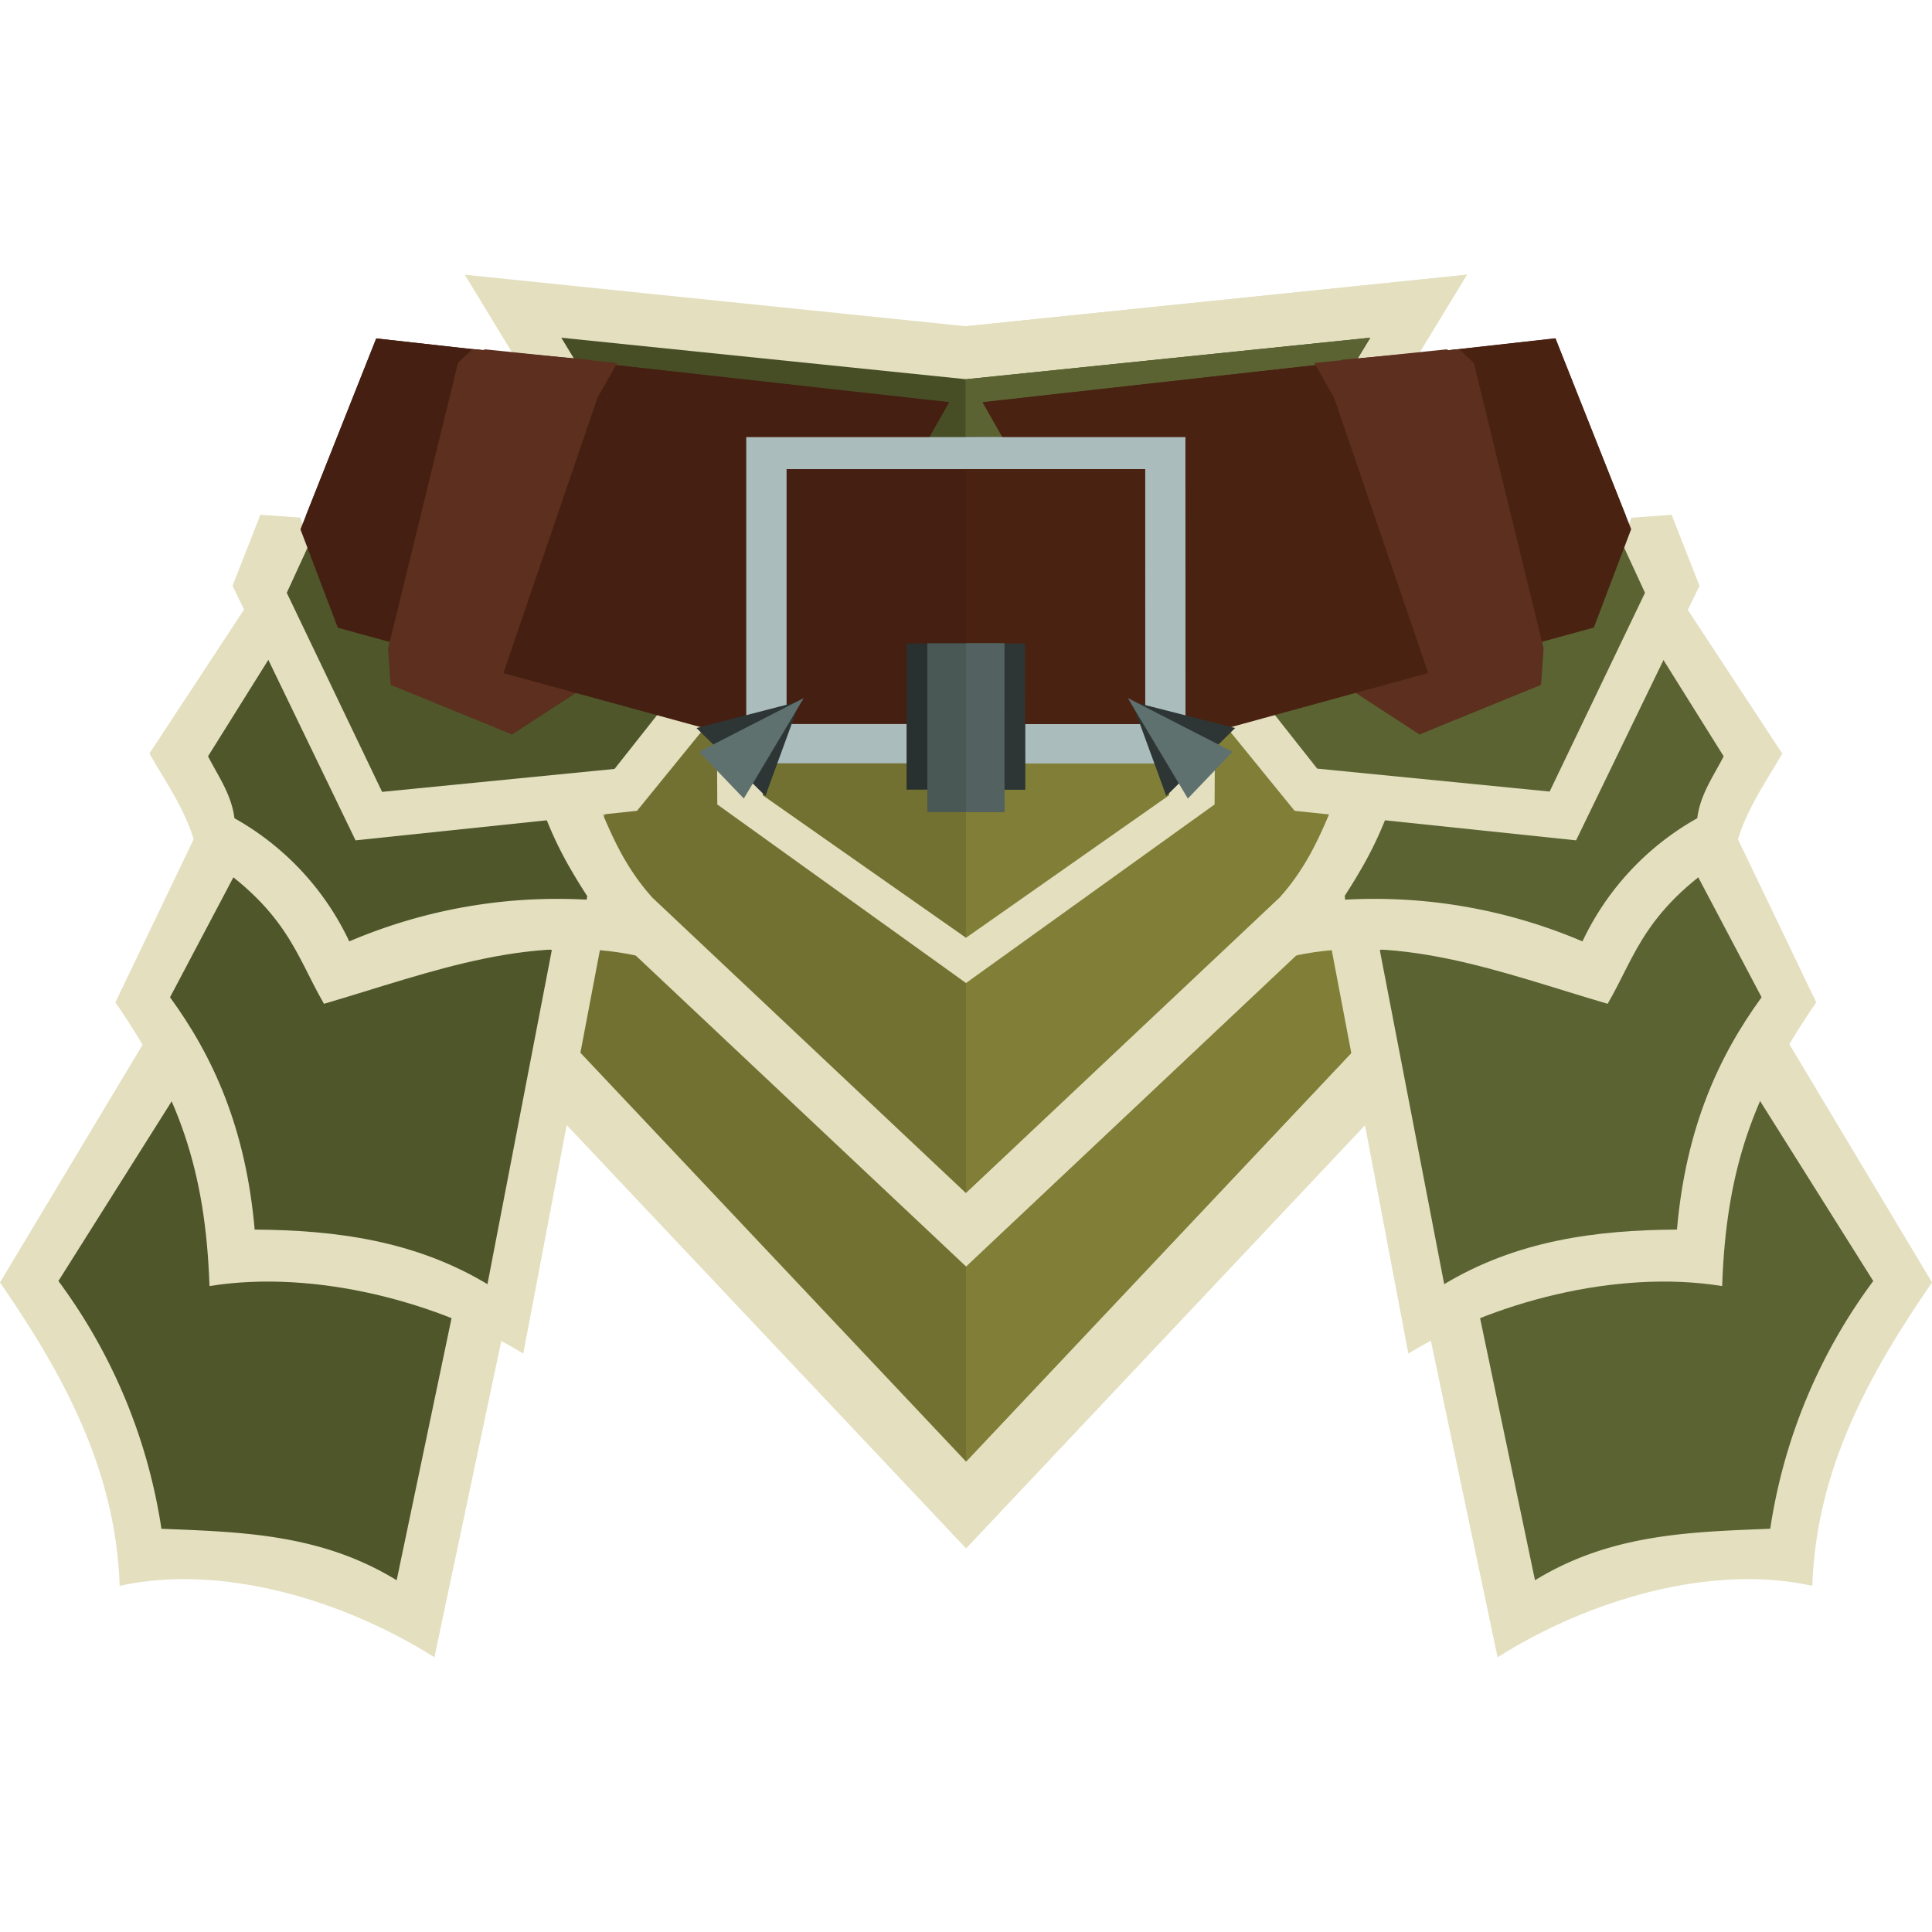 <svg xmlns="http://www.w3.org/2000/svg" viewBox="0 0 512 512"><defs><style>.a{fill:#737131;}.b{fill:#817f37;}.c{fill:#e3dfbf;}.d{fill:#5a6331;}.e{fill:#4e562a;}.f{fill:#474e26;}.g{fill:#5c2f1e;}.h{fill:#451f11;}.i{fill:#abbcbc;}.j{fill:#4a2212;}.k{fill:#293130;}.l{fill:#2d3635;}.m{fill:#5f716f;}.n{fill:#495755;}.o{fill:#536260;}</style></defs><title>armour_god_earth_platelegs</title><path class="a" d="M344.71,189.59,256,250.65l-88.76-61.06Z"/><path class="b" d="M256,250.64l88.76-61.06L256,189.4Z"/><path class="c" d="M152.2,274.54l-4.4,21.09L256,410.32,364.12,295.63l-4.4-21.09L256,378.49Z"/><path class="c" d="M256,378.49v31.84L364.11,295.65l-4.4-21.1Z"/><path class="a" d="M156.19,230l-4.25,47L256,387.32,360,277.05l-4.24-47L255.87,330Zm26.7-43.79L160.06,216.1c-5,19.09,49.85,65.1,95.91,100.16,42.33-39.47,96.73-86,95.91-100.16l-22.83-29.87-13.09.19L315,215.07,256,256.27l-59-41.2L196,186.42Z"/><path class="b" d="M256,316.2V256l59.91-41.35.94-28.77,13.37-.19,23.16,29.91c4,16.15-49.57,63.89-97.3,100.57ZM256,330v57.36L360,277l-4.24-47Z"/><path class="c" d="M123.18,72.81l26.92,44.27H361.82l26.92-44.27L256,86.46Z"/><path class="c" d="M388.73,72.81,255.87,86.46V115.6l105.85,1.48Zm8.15,366.38c24.32-15.37,56.75-24.85,83.4-18.93,1.06-31,15.09-56.26,31.72-80.4l-46.38-77.45-92.95,62Z"/><path class="d" d="M496.43,339.48a146.65,146.65,0,0,0-27.3,65.65c-21.08.86-42.2,1.3-62.34,13.65l-19.55-93.32L457,276.77Z"/><path class="c" d="M115.12,439.19c-24.32-15.37-56.75-24.85-83.4-18.93C30.66,389.3,16.63,364,0,339.86l46.46-77.45,92.94,62Z"/><path class="e" d="M15.48,339.48a147,147,0,0,1,27.3,65.66c21.08.86,42.2,1.29,62.34,13.64l19.54-93.31L55,276.78Z"/><path class="c" d="M138.67,358.71c-21.81-13.36-54.87-22.45-83.15-17.89-1.06-31-8.3-51-24.94-75.19l22.68-47.25,107.38,24.69Z"/><path class="e" d="M129.18,340.32C110,328.79,89.05,326,67.49,325.85c-2.36-27-11.08-46-22.43-61.56l19.42-36.77,81.76,24.26Z"/><path class="c" d="M65.79,159.84,39.6,199.7c4.62,8.1,10.53,16.22,12.58,26,24,15.06,26.06,27.22,33.68,40.32,28.34-8.29,56.41-19.66,86.07-12,2.86-10.24-21.49-20.47-14.81-38.33l-.79-.53Z"/><path class="e" d="M55.13,200.43c2.72,5.28,6.23,10.16,7,16.41a73.13,73.13,0,0,1,30.43,32.64,140.42,140.42,0,0,1,62.89-11.06l5.06-25.12L73.58,170.92Z"/><path class="c" d="M373.23,358.71c21.82-13.36,54.88-22.45,83.16-17.89,1.06-31,8.3-51,24.93-75.19l-22.68-47.25L351.27,243.07Z"/><path class="d" d="M382.73,340.32c19.14-11.53,40.13-14.35,61.68-14.47,2.36-27,11.09-46,22.43-61.56l-19.41-36.77-81.77,24.26Z"/><path class="c" d="M446.11,159.84l26.2,39.86c-4.63,8.1-10.54,16.22-12.58,26-24,15.06-26.06,27.22-33.69,40.32-28.33-8.29-56.41-19.66-86.06-12l3.13-14.86Z"/><path class="c" d="M158.8,213.71l-14.94.92a97.57,97.57,0,0,0,7.54,16c3.46,6,7.41,11.68,11.45,17.3L256,335.62l93.1-87.71,11.45-17.3a96.76,96.76,0,0,0,7.54-16l-14.93-.92c-3.41,8-6.83,16.12-14,24.16L256,316.2l-83.13-78.33c-7.19-8.05-10.61-16.12-14-24.16ZM190,195.45l.09,17.74L256,260.51l65.88-47.32.1-17.74H309.83v15.31L256,248.52l-53.86-37.76V195.45Z"/><path class="c" d="M69,136.43l-7.37,18.81L94.22,222.7l74.59-7.82,20.34-25-9.9-1.05-3.71-1.12,2.59-3.29L83.79,140.31l-1.53,3.3-2.72-6.45Z"/><path class="e" d="M83.71,140.32,76,157.1l25.26,52.75,61.6-6.08,15.31-19.37Z"/><path class="f" d="M148.75,89.5l16.64,27.36H346.51L363.16,89.5,256,100.5Z"/><path class="g" d="M135.69,194.66l21-13.69L104.54,165.4l1.1,16.79Z"/><path class="h" d="M251.49,106.64,99.7,89.69,79.62,140.28l9.91,26.08,110.91,30.38Z"/><path class="h" d="M99.71,89.69l-18.65,47L89.54,159,204,190.44l47.51-83.87Z"/><path class="g" d="M163.59,96.21l-5.21,9.12-29.54,86.4-25.15-10.24-.79-9.64L124,96.22l4.43-3.65Z"/><path class="g" d="M156.36,95.35l-5,10.33-25.29,85-22.53-9.2-.69-9.66,18.52-75.67,3.88-3.66Z"/><path class="i" d="M197.76,115.83H314.15v86.46H197.76Z"/><path class="d" d="M456.79,200.43c-2.71,5.28-6.23,10.16-7,16.41a73.11,73.11,0,0,0-30.42,32.64,140.48,140.48,0,0,0-62.9-11.06L354.35,215l84-44.06Z"/><path class="c" d="M256,335.62V316.2l83.14-78.32c7.19-8,10.61-16.12,14-24.16l14.94.92a98.24,98.24,0,0,1-7.55,16c-3.46,6-7.41,11.68-11.46,17.3Z"/><path class="c" d="M443,136.43l7.38,18.81L417.68,222.7l-74.59-7.82-20.34-25,9.91-1.05,3.71-1.12-2.59-3.29,94.34-44.07,1.52,3.3,2.72-6.45Z"/><path class="d" d="M428.19,140.32l7.75,16.78-25.27,52.67-61.6-6.08-15.3-19.37ZM363.08,89.5l-16.65,27.36-90.56-1.26V100.52Z"/><path class="g" d="M376.21,194.66l-21-13.69,52.14-15.57-1.1,16.79Z"/><path class="j" d="M260.42,106.64l151.78-17,20.08,50.59-9.9,26.08L311.46,196.74Z"/><path class="j" d="M412.21,89.69l18.65,47L422.39,159,307.94,190.44l-47.51-83.87Z"/><path class="g" d="M348.31,96.21l5.21,9.12,29.54,86.4,25.16-10.24.78-9.64L387.88,96.22l-4.43-3.65Z"/><path class="g" d="M355.55,95.35l5,10.33,25.3,85,22.53-9.2.68-9.66L390.58,96.19l-3.89-3.66Z"/><path class="i" d="M314.15,115.83H256v86.46h58.17Z"/><path class="h" d="M208.45,124.32h95v67.55h-95Z"/><path class="k" d="M240.25,170.54h31.41v38.72H240.25Z"/><path class="j" d="M303.45,124.32H256v67.55h47.47Z"/><path class="l" d="M271.66,170.54H256v38.72h15.68Zm-68.82,40.4-18.26-18L212,185.84Z"/><path class="m" d="M185.24,199.23l11.88,12.39L213,185Z"/><path class="l" d="M309.07,210.94l18.25-18-27.39-7Z"/><path class="m" d="M326.66,199.23l-11.87,12.39L298.88,185Z"/><path class="n" d="M245.75,170.47h20.41v44.74H245.75Z"/><path class="o" d="M266.16,170.47H256v44.74h10.18Z"/></svg>